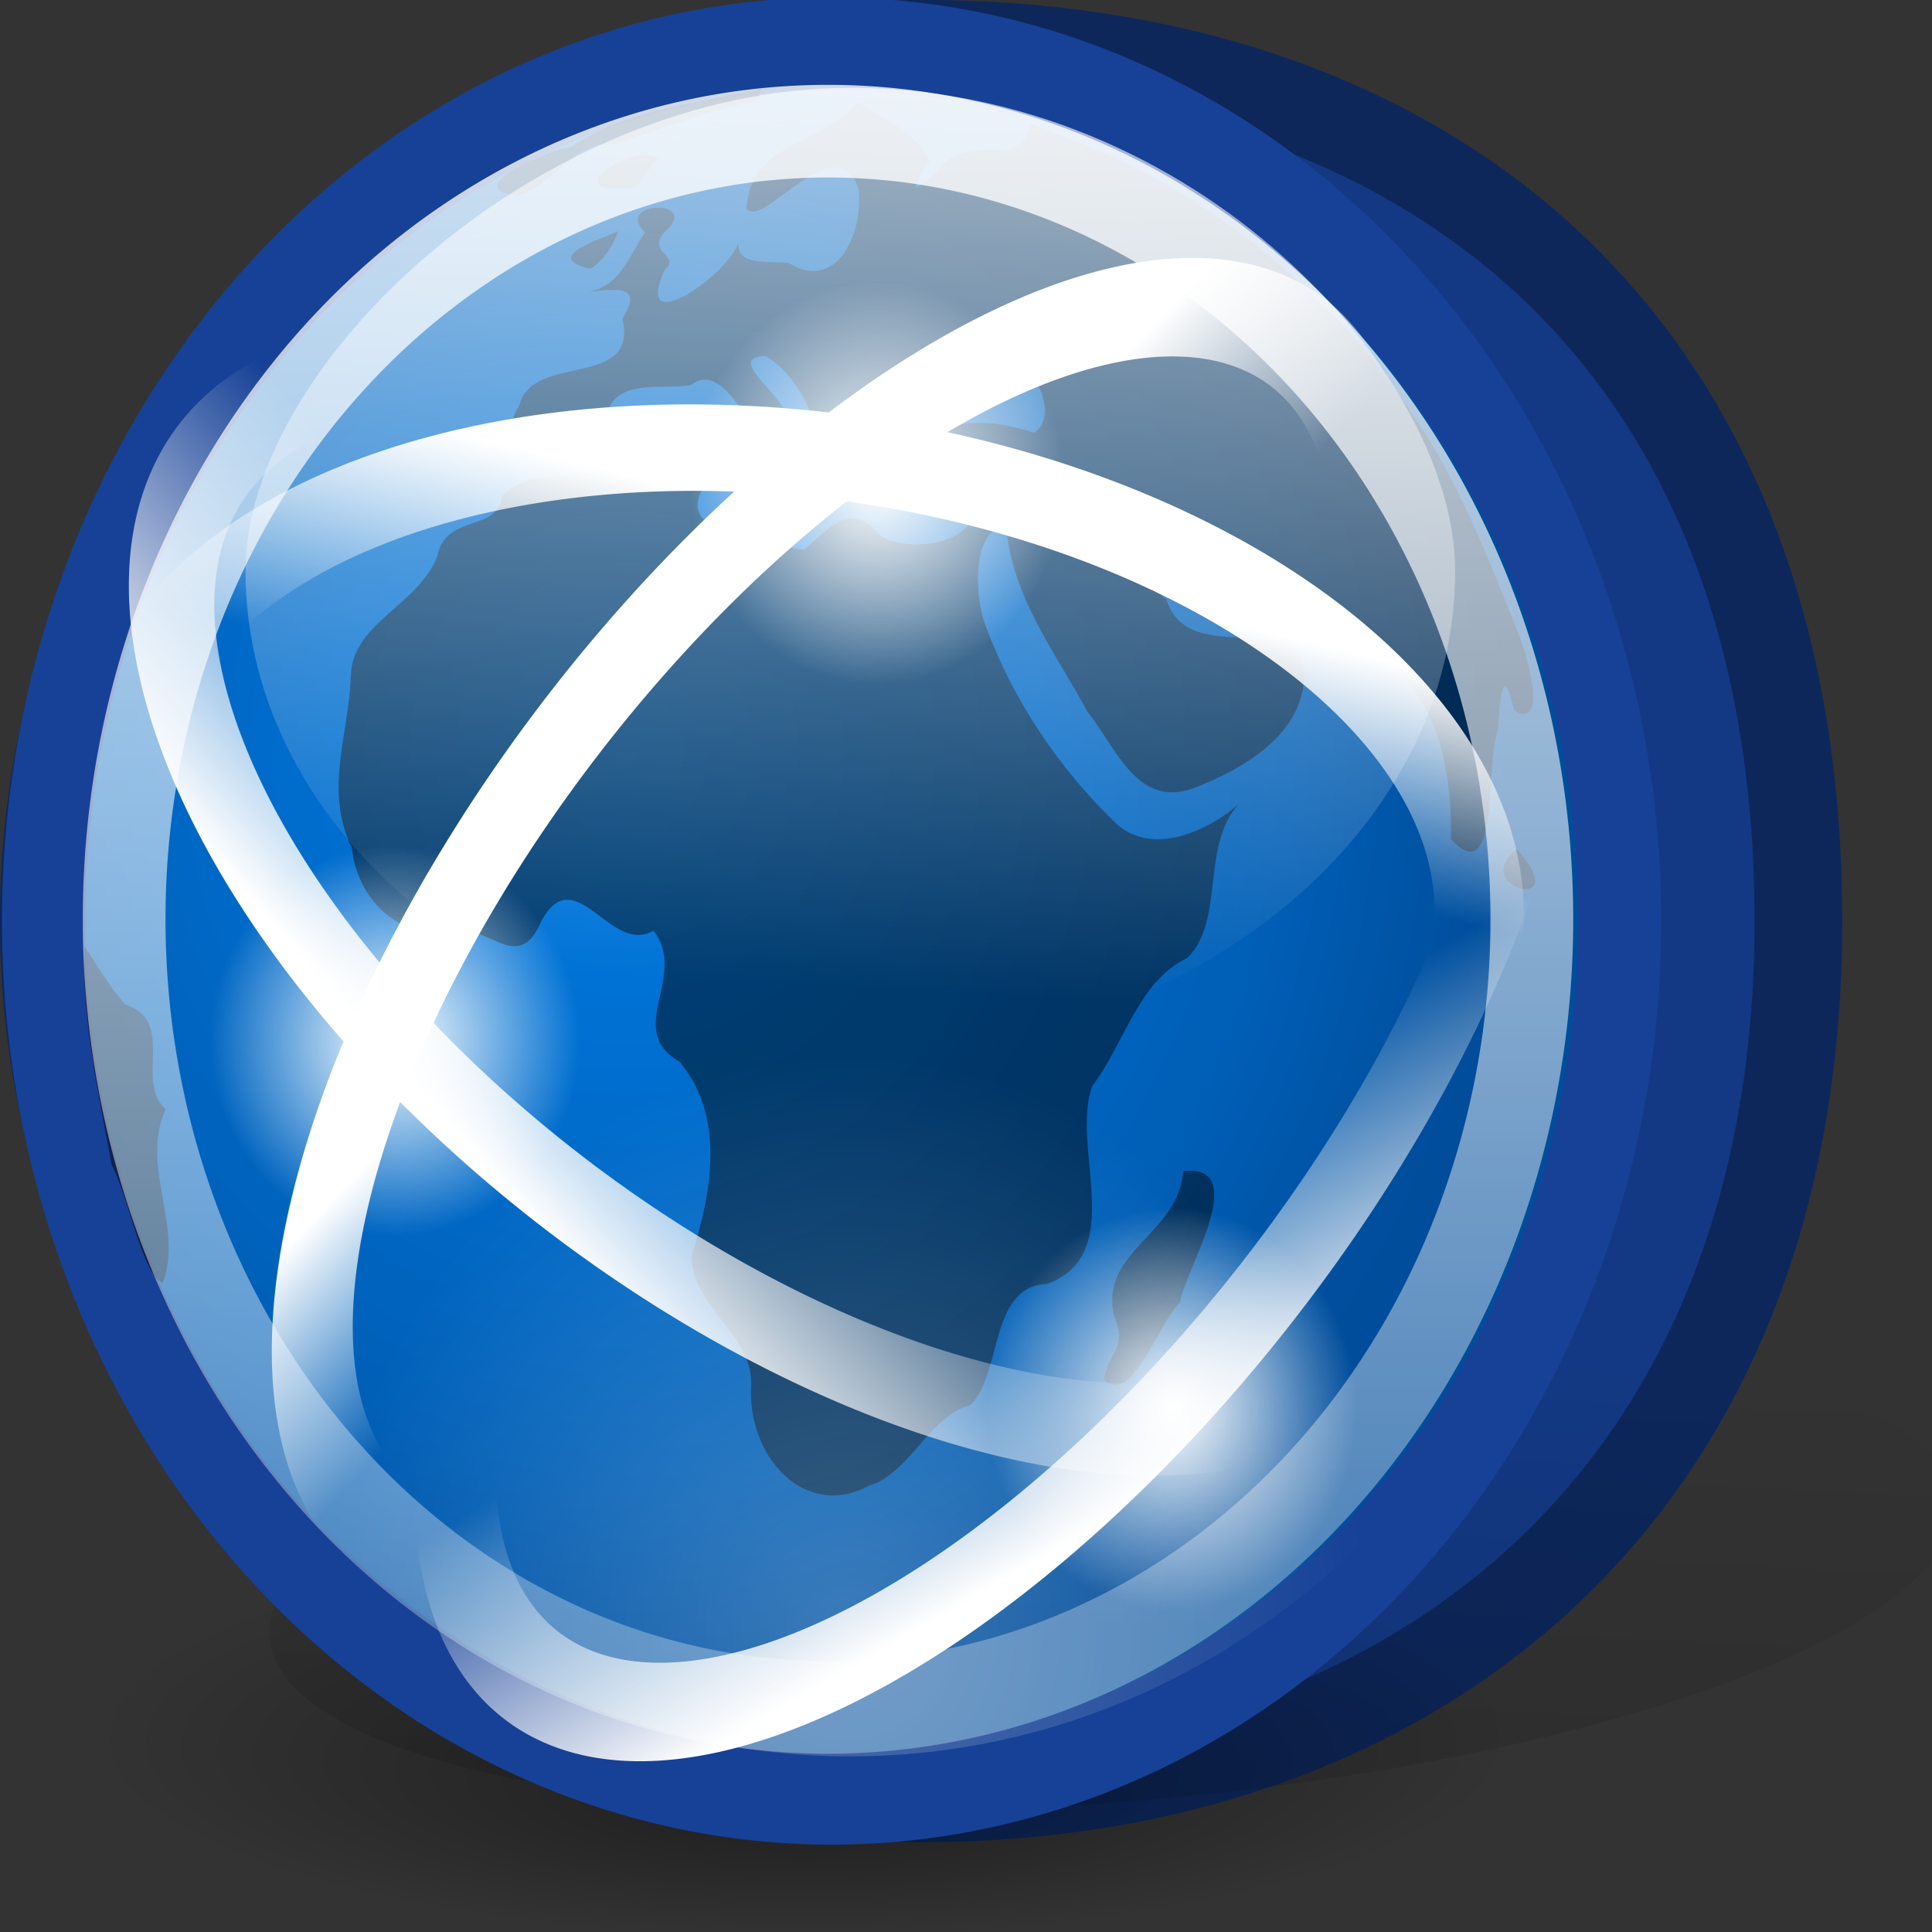 <?xml version="1.0" encoding="UTF-8" standalone="no"?>
<!-- Created with Inkscape (http://www.inkscape.org/) -->
<svg
   xmlns:dc="http://purl.org/dc/elements/1.1/"
   xmlns:cc="http://web.resource.org/cc/"
   xmlns:rdf="http://www.w3.org/1999/02/22-rdf-syntax-ns#"
   xmlns:svg="http://www.w3.org/2000/svg"
   xmlns="http://www.w3.org/2000/svg"
   xmlns:xlink="http://www.w3.org/1999/xlink"
   xmlns:sodipodi="http://inkscape.sourceforge.net/DTD/sodipodi-0.dtd"
   xmlns:inkscape="http://www.inkscape.org/namespaces/inkscape"
   width="22"
   height="22"
   id="svg1348"
   sodipodi:version="0.32"
   inkscape:version="0.43+devel"
   sodipodi:docbase="/home/silvestre/Desktop/Neu/22x22/categories/SVGs"
   sodipodi:docname="applications-internet.svg"
   version="1.0">
  <rect width="100%" height="100%" fill="#333333" stroke="none"/>
  <defs
     id="defs1350">
    <linearGradient
       inkscape:collect="always"
       id="linearGradient5971">
      <stop
         style="stop-color:white;stop-opacity:1;"
         offset="0"
         id="stop5973" />
      <stop
         style="stop-color:white;stop-opacity:0;"
         offset="1"
         id="stop5975" />
    </linearGradient>
    <linearGradient
       inkscape:collect="always"
       id="linearGradient4206">
      <stop
         style="stop-color:#ffffff;stop-opacity:1;"
         offset="0"
         id="stop4208" />
      <stop
         style="stop-color:#ffffff;stop-opacity:0.369"
         offset="1"
         id="stop4210" />
    </linearGradient>
    <linearGradient
       inkscape:collect="always"
       id="linearGradient6534">
      <stop
         style="stop-color:#000000;stop-opacity:0.396"
         offset="0"
         id="stop6536" />
      <stop
         style="stop-color:#000000;stop-opacity:0;"
         offset="1"
         id="stop6538" />
    </linearGradient>
    <linearGradient
       inkscape:collect="always"
       id="linearGradient6519">
      <stop
         style="stop-color:black;stop-opacity:0.392"
         offset="0"
         id="stop6521" />
      <stop
         style="stop-color:#000000;stop-opacity:0;"
         offset="1"
         id="stop6523" />
    </linearGradient>
    <linearGradient
       inkscape:collect="always"
       id="linearGradient5044">
      <stop
         style="stop-color:#ffffff;stop-opacity:1;"
         offset="0"
         id="stop5046" />
      <stop
         style="stop-color:#ffffff;stop-opacity:0;"
         offset="1"
         id="stop5048" />
    </linearGradient>
    <linearGradient
       id="linearGradient4308">
      <stop
         style="stop-color:#ffffff;stop-opacity:0.229;"
         offset="0"
         id="stop4310" />
      <stop
         style="stop-color:#ffffff;stop-opacity:0;"
         offset="1"
         id="stop4312" />
    </linearGradient>
    <linearGradient
       id="linearGradient2087">
      <stop
         style="stop-color:#5ab9ff;stop-opacity:1;"
         offset="0"
         id="stop2089" />
      <stop
         id="stop2816"
         offset="0"
         style="stop-color:#007be4;stop-opacity:1;" />
      <stop
         style="stop-color:#005eb5;stop-opacity:1;"
         offset="0.75"
         id="stop2818" />
      <stop
         style="stop-color:#004d9b;stop-opacity:1;"
         offset="1"
         id="stop2091" />
    </linearGradient>
    <radialGradient
       inkscape:collect="always"
       xlink:href="#linearGradient2087"
       id="radialGradient5059"
       gradientUnits="userSpaceOnUse"
       cx="52.664"
       cy="59.985"
       fx="52.664"
       fy="59.985"
       r="56.443"
       gradientTransform="matrix(1.119,5.340557e-16,-5.627992e-16,1.119,-6.269,-7.14)" />
    <linearGradient
       inkscape:collect="always"
       xlink:href="#linearGradient5044"
       id="linearGradient5063"
       gradientUnits="userSpaceOnUse"
       x1="70.849"
       y1="-18.185"
       x2="67.07"
       y2="69.196"
       gradientTransform="matrix(0.152,0,0,0.183,6.24279e-2,-1.382)" />
    <radialGradient
       inkscape:collect="always"
       xlink:href="#linearGradient6519"
       id="radialGradient6525"
       cx="56.109"
       cy="115.142"
       fx="56.109"
       fy="136.469"
       r="54.105"
       gradientTransform="matrix(0.914,2.206993e-7,-4.100829e-8,0.17,4.849,95.596)"
       gradientUnits="userSpaceOnUse" />
    <linearGradient
       inkscape:collect="always"
       xlink:href="#linearGradient6534"
       id="linearGradient6540"
       x1="29.184"
       y1="367.827"
       x2="83.526"
       y2="21.705"
       gradientUnits="userSpaceOnUse" />
    <linearGradient
       inkscape:collect="always"
       xlink:href="#linearGradient4206"
       id="linearGradient4212"
       x1="59.643"
       y1="14.832"
       x2="59.643"
       y2="121.827"
       gradientUnits="userSpaceOnUse" />
    <radialGradient
       inkscape:collect="always"
       xlink:href="#linearGradient4308"
       id="radialGradient3949"
       gradientUnits="userSpaceOnUse"
       gradientTransform="matrix(0.105,1.164526e-17,-1.126941e-17,0.115,2.843,4.761)"
       cx="64.842"
       cy="119.526"
       fx="64.842"
       fy="119.526"
       r="56.443" />
    <linearGradient
       id="linearGradient6001"
       inkscape:collect="always">
      <stop
         id="stop6003"
         offset="0"
         style="stop-color:#ffffff;stop-opacity:1;" />
      <stop
         id="stop6005"
         offset="1"
         style="stop-color:#ffffff;stop-opacity:0;" />
    </linearGradient>
    <linearGradient
       inkscape:collect="always"
       xlink:href="#linearGradient6001"
       id="linearGradient5088"
       gradientUnits="userSpaceOnUse"
       x1="-25.176"
       y1="30.057"
       x2="-22.252"
       y2="21.042" />
    <linearGradient
       inkscape:collect="always"
       xlink:href="#linearGradient6001"
       id="linearGradient5090"
       gradientUnits="userSpaceOnUse"
       x1="-25.176"
       y1="30.057"
       x2="-22.114"
       y2="22.662" />
    <linearGradient
       inkscape:collect="always"
       xlink:href="#linearGradient6001"
       id="linearGradient5092"
       gradientUnits="userSpaceOnUse"
       x1="-22.823"
       y1="28.338"
       x2="-22.114"
       y2="22.662" />
    <linearGradient
       inkscape:collect="always"
       xlink:href="#linearGradient6001"
       id="linearGradient5094"
       gradientUnits="userSpaceOnUse"
       x1="-21.659"
       y1="15.649"
       x2="-21.962"
       y2="21.336" />
    <radialGradient
       inkscape:collect="always"
       xlink:href="#linearGradient5971"
       id="radialGradient5977"
       cx="25.149"
       cy="14.426"
       fx="25.149"
       fy="14.426"
       r="2.851"
       gradientUnits="userSpaceOnUse" />
    <radialGradient
       inkscape:collect="always"
       xlink:href="#linearGradient5971"
       id="radialGradient5981"
       gradientUnits="userSpaceOnUse"
       cx="25.149"
       cy="14.426"
       fx="25.149"
       fy="14.426"
       r="2.851" />
    <radialGradient
       inkscape:collect="always"
       xlink:href="#linearGradient5971"
       id="radialGradient5985"
       gradientUnits="userSpaceOnUse"
       cx="25.149"
       cy="14.426"
       fx="25.149"
       fy="14.426"
       r="2.851" />
  </defs>
  <sodipodi:namedview
     id="base"
     pagecolor="#ffffff"
     bordercolor="#666666"
     borderopacity="1.0"
     inkscape:pageopacity="0.0"
     inkscape:pageshadow="2"
     inkscape:zoom="1"
     inkscape:cx="11"
     inkscape:cy="11"
     inkscape:document-units="px"
     inkscape:current-layer="layer1"
     inkscape:window-width="843"
     inkscape:window-height="556"
     inkscape:window-x="66"
     inkscape:window-y="24"
     showborder="false"
     inkscape:showpageshadow="false"
     showgrid="false"
     width="22px"
     height="22px" />
  <g
     inkscape:label="Layer 1"
     inkscape:groupmode="layer"
     id="layer1">
    <path
       transform="matrix(0.177,0,0,0.177,-1.425,-2.052)"
       style="color:black;fill:#133984;fill-opacity:1;fill-rule:evenodd;stroke:#0d275b;stroke-width:5.644;stroke-linecap:round;stroke-linejoin:round;stroke-miterlimit:4;stroke-dashoffset:0;stroke-opacity:1;marker:none;marker-start:none;marker-mid:none;marker-end:none;visibility:visible;display:inline;overflow:visible"
       d="M 123.749,70.849 C 123.749,108.276 98.463,127.292 67.306,127.292 C 36.15,127.292 10.863,102.005 10.863,70.849 C 10.863,39.692 36.15,14.406 67.306,14.406 C 98.463,14.406 123.749,32.111 123.749,70.849 z "
       id="path3969"
       sodipodi:nodetypes="csssc" />
    <path
       sodipodi:type="arc"
       style="opacity:1;color:black;fill:url(#linearGradient6540);fill-opacity:1;fill-rule:evenodd;stroke:none;stroke-width:3;stroke-linecap:round;stroke-linejoin:round;marker:none;marker-start:none;marker-mid:none;marker-end:none;stroke-miterlimit:4;stroke-dasharray:none;stroke-dashoffset:0;stroke-opacity:1;visibility:visible;display:inline;overflow:visible"
       id="path6532"
       sodipodi:cx="67.306274"
       sodipodi:cy="70.848709"
       sodipodi:rx="56.442806"
       sodipodi:ry="56.442806"
       d="M 123.749 70.849 A 56.443 56.443 0 1 1  10.863,70.849 A 56.443 56.443 0 1 1  123.749 70.849 z"
       transform="matrix(0.164,0,-4.445983e-2,4.872783e-2,4.771,14.422)" />
    <path
       sodipodi:type="arc"
       style="opacity:1;color:black;fill:url(#radialGradient6525);fill-opacity:1;fill-rule:evenodd;stroke:none;stroke-width:3;stroke-linecap:round;stroke-linejoin:round;marker:none;marker-start:none;marker-mid:none;marker-end:none;stroke-miterlimit:4;stroke-dasharray:none;stroke-dashoffset:0;stroke-opacity:1;visibility:visible;display:inline;overflow:visible"
       id="path5065"
       sodipodi:cx="56.109314"
       sodipodi:cy="115.14162"
       sodipodi:rx="54.105412"
       sodipodi:ry="9.1845608"
       d="M 110.215 115.142 A 54.105 9.185 0 1 1  2.004,115.142 A 54.105 9.185 0 1 1  110.215 115.142 z"
       transform="matrix(0.164,0,0,0.25,-4.533744e-2,-9.025)" />
    <path
       sodipodi:type="arc"
       style="opacity:1;color:black;fill:url(#radialGradient5059);fill-opacity:1;fill-rule:evenodd;stroke:#164196;stroke-width:5.95;stroke-linecap:round;stroke-linejoin:round;marker:none;marker-start:none;marker-mid:none;marker-end:none;stroke-miterlimit:4;stroke-dasharray:none;stroke-dashoffset:0;stroke-opacity:1;visibility:visible;display:inline;overflow:visible"
       id="path1359"
       sodipodi:cx="67.306274"
       sodipodi:cy="70.848709"
       sodipodi:rx="56.442806"
       sodipodi:ry="56.442806"
       d="M 123.749 70.849 A 56.443 56.443 0 1 1  10.863,70.849 A 56.443 56.443 0 1 1  123.749 70.849 z"
       transform="matrix(0.159,0,0,0.177,-1.232,-2.052)" />
    <g
       id="g2125"
       inkscape:label="Layer 1"
       transform="matrix(0.16,0,0,0.178,-2.213,-1.747)"
       style="fill:#dae7f5;fill-opacity:1">
      <path
         d="M 68.096,15.456 C 63.486,16.462 58.558,16.712 54.442,19.236 C 52.848,19.366 46.408,21.893 50.706,22.332 C 53.369,21.576 54.606,18.808 57.578,19.04 C 60.769,18.091 64.051,16.961 67.53,16.296 C 67.889,16.13 67.896,15.734 68.096,15.456 z M 74.882,16.349 C 72.579,18.997 67.27,18.829 66.952,23.142 C 68.037,24.634 73.377,17.614 74.947,21.95 C 75.257,24.858 73.319,28.528 69.962,26.633 C 68.333,26.497 66.305,26.832 66.373,25.374 C 65.527,27.513 58.792,31.651 61.158,27.04 C 62.386,26.117 59.439,25.949 61.464,24.363 C 63.256,22.543 57.569,22.715 59.722,24.678 C 58.475,26.398 57.912,28.227 55.461,28.527 C 57.553,28.293 59.729,27.955 58.123,30.188 C 59.335,34.741 51.727,32.364 50.794,35.724 C 48.028,40.175 54.937,39.94 56.909,37.747 C 56.576,33.631 60.812,34.846 63.035,34.439 C 65.37,32.706 67.835,38.068 68.991,39.985 C 70.505,40.784 72.168,37.651 69.861,36.841 C 70.134,35.302 65.18,32.698 68.316,32.586 C 70.411,33.701 71.591,36.01 71.986,37.514 C 76.163,37.325 70.269,42.152 74.278,40.684 C 76.819,40.229 74.004,35.992 77.377,37.654 C 81.639,39.291 75.913,32.154 80.779,32.124 C 83.04,30.789 81.827,36.763 83.219,33.843 C 84.009,29.112 90.337,35.607 87.453,37.501 C 83.787,36.482 80.094,36.184 78.505,40.313 C 78.284,42.257 83.846,37.508 83.197,40.976 C 84.369,44.654 78.594,45.323 76.416,44.049 C 74.413,41.638 72.548,43.885 71.057,44.982 C 68.733,44.657 61.003,44.043 64.271,40.58 C 65.135,36.964 59.757,40.25 57.799,39.436 C 55.328,40.775 51.519,39.589 49.544,41.586 C 49.261,43.901 45.558,42.624 44.952,45.411 C 43.552,48.582 38.915,49.642 38.798,53.041 C 38.665,56.841 36.875,60.299 38.863,64.042 C 39.341,67.871 42.968,70.24 46.679,69.34 C 48.827,69.294 50.843,71.983 52.355,68.741 C 54.79,64.728 57.281,70.977 60.334,69.354 C 62.848,72.251 58.231,75.696 62.172,77.723 C 65.477,81.224 64.495,86.086 63.051,90.151 C 63.073,93.424 67.37,95.128 67.292,98.373 C 66.963,103.016 71.142,107.09 75.701,104.846 C 78.656,104.013 79.853,100.503 82.882,99.693 C 85.181,97.753 84.182,92.083 88.379,91.945 C 94.107,90.03 89.998,83.183 91.558,79.306 C 93.848,76.601 94.82,72.599 98.327,71.101 C 101.038,68.727 99.248,63.943 101.998,61.255 C 99.669,63.05 95.75,64.621 93.2,62.44 C 89.254,59.018 86.01,54.736 83.998,49.907 C 83.056,47.772 83.116,43.478 85.45,43.498 C 85.818,47.979 88.987,51.588 91.199,55.308 C 93.315,57.726 94.791,61.517 98.719,60.25 C 102.037,59.125 106.585,56.926 106.658,52.992 C 106.349,48.537 98.404,52.698 96.837,48.152 C 93.702,46.284 98.97,43.2 99.92,46.662 C 101.955,48.738 105.603,47.641 107.099,50.445 C 110.127,49.092 112.55,50.044 113.798,53.221 C 116.467,55.864 117.189,59.869 117.09,63.491 C 120.592,66.906 119.516,58.523 120.442,56.462 C 120.581,54.507 120.779,52.099 121.602,55.296 C 124.165,56.525 122.379,51.303 121.794,50.127 C 117.299,39.859 115.855,37.978 110.925,32.067 C 102.788,24.086 96.176,20.68 87.168,17.71 C 86.513,20.909 82.513,18.093 80.605,20.772 C 78.604,22.285 78.594,22.092 79.997,20.083 C 78.978,18.255 76.663,17.381 74.882,16.349 z M 60.689,19.922 C 58.688,18.975 53.732,22.1 58.17,21.889 C 59.425,22.151 59.844,20.521 60.689,19.922 z M 57.857,24.605 C 56.26,25.216 52.466,26.292 55.819,27.008 C 56.779,26.557 57.405,25.523 57.857,24.605 z M 67.006,38.221 C 64.578,39.439 66.847,41.861 68.129,39.557 C 67.825,39.052 67.348,38.696 67.006,38.221 z M 121.795,64.145 C 118.228,66.576 126.021,68.406 121.795,64.145 z M 19.842,70.353 C 19.635,74.81 20.78,79.508 21.775,84.315 C 23.059,86.589 23.922,91.246 25.4,91.904 C 26.94,88.373 23.773,84.423 25.62,80.769 C 23.397,79.021 26.388,75.145 22.774,74.089 C 21.637,72.977 20.79,71.62 19.842,70.353 z M 98.05,84.731 C 97.681,88.846 92.079,89.812 93.123,93.983 C 94.121,96.169 92.634,96.331 92.404,98.103 C 94.464,99.683 96.215,94.538 97.794,93.142 C 98.162,91.109 102.964,84.255 98.05,84.731 z "
         style="fill:black;fill-opacity:0.468;fill-rule:evenodd;stroke:none;stroke-width:1pt;stroke-linecap:butt;stroke-linejoin:miter;stroke-opacity:1"
         id="path4290" />
    </g>
    <path
       style="color:black;fill:url(#radialGradient3949);fill-opacity:1;fill-rule:evenodd;stroke:none;stroke-width:3;stroke-linecap:round;stroke-linejoin:round;marker:none;marker-start:none;marker-mid:none;marker-end:none;stroke-miterlimit:4;stroke-dashoffset:0;stroke-opacity:1;visibility:visible;display:inline;overflow:visible"
       d="M 18.407,10.5 C 18.407,15.744 14.499,20 9.683,20 C 4.867,20 0.959,15.744 0.959,10.5 C 0.959,5.256 4.867,1 9.683,1 C 14.499,1 18.407,5.256 18.407,10.5 z "
       id="path2854"
       sodipodi:nodetypes="csssc" />
    <path
       style="color:black;fill:url(#linearGradient5063);fill-opacity:1;fill-rule:evenodd;stroke:none;stroke-width:3;stroke-linecap:round;stroke-linejoin:round;marker:none;marker-start:none;marker-mid:none;marker-end:none;stroke-miterlimit:4;stroke-dashoffset:0;stroke-opacity:1;visibility:visible;display:inline;overflow:visible"
       d="M 16.57,6.5 C 16.57,9.536 13.485,12 9.683,12 C 5.881,12 2.796,9.536 2.796,6.5 C 2.796,4.127 6.171,1 9.683,1 C 13.609,1 16.57,4.265 16.57,6.5 z "
       id="path4316"
       sodipodi:nodetypes="csssc" />
    <path
       sodipodi:type="arc"
       style="opacity:1;color:black;fill:none;fill-opacity:1;fill-rule:evenodd;stroke:url(#linearGradient4212);stroke-width:6.635;stroke-linecap:round;stroke-linejoin:round;marker:none;marker-start:none;marker-mid:none;marker-end:none;stroke-miterlimit:4;stroke-dasharray:none;stroke-dashoffset:0;stroke-opacity:0.794;visibility:visible;display:inline;overflow:visible"
       id="path3331"
       sodipodi:cx="67.306274"
       sodipodi:cy="70.848709"
       sodipodi:rx="56.442806"
       sodipodi:ry="56.442806"
       d="M 123.749 70.849 A 56.443 56.443 0 1 1  10.863,70.849 A 56.443 56.443 0 1 1  123.749 70.849 z"
       transform="matrix(0.142,0,0,0.159,-0.129,-0.797)" />
    <g
       id="g5082"
       transform="matrix(0.383,0,0,0.474,-2.462,3.321)">
      <path
         transform="matrix(1.131,0.613,-0.477,0.879,60.918,7.484)"
         inkscape:r_cy="true"
         inkscape:r_cx="true"
         d="M -2.828 21.042 A 15.733 9.458 0 1 1  -34.295,21.042 A 15.733 9.458 0 1 1  -2.828 21.042 z"
         sodipodi:ry="9.4575529"
         sodipodi:rx="15.733126"
         sodipodi:cy="21.041553"
         sodipodi:cx="-18.561554"
         id="path5991"
         style="color:black;fill:none;fill-opacity:1;fill-rule:evenodd;stroke:url(#linearGradient5088);stroke-width:2.071;stroke-linecap:round;stroke-linejoin:round;marker:none;marker-start:none;marker-mid:none;marker-end:none;stroke-miterlimit:4;stroke-dasharray:none;stroke-dashoffset:0;stroke-opacity:1;visibility:visible;display:inline;overflow:visible"
         sodipodi:type="arc" />
      <path
         sodipodi:type="arc"
         style="color:black;fill:none;fill-opacity:1;fill-rule:evenodd;stroke:url(#linearGradient5090);stroke-width:2.071;stroke-linecap:round;stroke-linejoin:round;marker:none;marker-start:none;marker-mid:none;marker-end:none;stroke-miterlimit:4;stroke-dasharray:none;stroke-dashoffset:0;stroke-opacity:1;visibility:visible;display:inline;overflow:visible"
         id="path6009"
         sodipodi:cx="-18.561554"
         sodipodi:cy="21.041553"
         sodipodi:rx="15.733126"
         sodipodi:ry="9.4575529"
         d="M -2.828 21.042 A 15.733 9.458 0 1 1  -34.295,21.042 A 15.733 9.458 0 1 1  -2.828 21.042 z"
         inkscape:r_cx="true"
         inkscape:r_cy="true"
         transform="matrix(0.939,-0.879,0.683,0.73,39.142,-13.012)" />
      <path
         transform="matrix(-1.28,-0.126,9.806226e-2,-0.995,4.423,31.963)"
         inkscape:r_cy="true"
         inkscape:r_cx="true"
         d="M -2.828 21.042 A 15.733 9.458 0 1 1  -34.295,21.042 A 15.733 9.458 0 1 1  -2.828 21.042 z"
         sodipodi:ry="9.4575529"
         sodipodi:rx="15.733126"
         sodipodi:cy="21.041553"
         sodipodi:cx="-18.561554"
         id="path6013"
         style="color:black;fill:none;fill-opacity:1;fill-rule:evenodd;stroke:url(#linearGradient5092);stroke-width:2.071;stroke-linecap:round;stroke-linejoin:round;marker:none;marker-start:none;marker-mid:none;marker-end:none;stroke-miterlimit:4;stroke-dasharray:none;stroke-dashoffset:0;stroke-opacity:1;visibility:visible;display:inline;overflow:visible"
         sodipodi:type="arc" />
      <path
         transform="matrix(0.918,-0.859,0.668,0.713,34.461,-15.47)"
         inkscape:r_cy="true"
         inkscape:r_cx="true"
         d="M -2.828 21.042 A 15.733 9.458 0 1 1  -34.295,21.042 A 15.733 9.458 0 1 1  -2.828 21.042 z"
         sodipodi:ry="9.4575529"
         sodipodi:rx="15.733126"
         sodipodi:cy="21.041553"
         sodipodi:cx="-18.561554"
         id="path6017"
         style="color:black;fill:none;fill-opacity:1;fill-rule:evenodd;stroke:url(#linearGradient5094);stroke-width:2.12;stroke-linecap:round;stroke-linejoin:round;marker:none;marker-start:none;marker-mid:none;marker-end:none;stroke-miterlimit:4;stroke-dasharray:none;stroke-dashoffset:0;stroke-opacity:1;visibility:visible;display:inline;overflow:visible"
         sodipodi:type="arc" />
    </g>
    <path
       sodipodi:type="arc"
       style="opacity:1;fill:url(#radialGradient5977);fill-opacity:1;stroke:none;stroke-width:1;stroke-linecap:round;stroke-linejoin:round;stroke-miterlimit:4;stroke-dasharray:none;stroke-dashoffset:0;stroke-opacity:1"
       id="path5096"
       sodipodi:cx="25.148935"
       sodipodi:cy="14.425532"
       sodipodi:rx="2.8510637"
       sodipodi:ry="2.8510637"
       d="M 28 14.426 A 2.851 2.851 0 1 1  22.298,14.426 A 2.851 2.851 0 1 1  28 14.426 z"
       transform="matrix(0.748,0,0,0.804,-8.822,-6.099)" />
    <path
       sodipodi:type="arc"
       style="opacity:1;fill:url(#radialGradient5981);fill-opacity:1;stroke:none;stroke-width:1;stroke-linecap:round;stroke-linejoin:round;stroke-miterlimit:4;stroke-dasharray:none;stroke-dashoffset:0;stroke-opacity:1"
       id="path5979"
       sodipodi:cx="25.148935"
       sodipodi:cy="14.425532"
       sodipodi:rx="2.8510637"
       sodipodi:ry="2.8510637"
       d="M 28 14.426 A 2.851 2.851 0 1 1  22.298,14.426 A 2.851 2.851 0 1 1  28 14.426 z"
       transform="matrix(0.739,0,0,0.804,-5.24,4.444)" />
    <path
       sodipodi:type="arc"
       style="opacity:1;fill:url(#radialGradient5985);fill-opacity:1;stroke:none;stroke-width:1;stroke-linecap:round;stroke-linejoin:round;stroke-miterlimit:4;stroke-dasharray:none;stroke-dashoffset:0;stroke-opacity:1"
       id="path5983"
       sodipodi:cx="25.148935"
       sodipodi:cy="14.425532"
       sodipodi:rx="2.8510637"
       sodipodi:ry="2.8510637"
       d="M 28 14.426 A 2.851 2.851 0 1 1  22.298,14.426 A 2.851 2.851 0 1 1  28 14.426 z"
       transform="matrix(0.739,0,0,0.78,-14.089,0.596)" />
  </g>
</svg>
